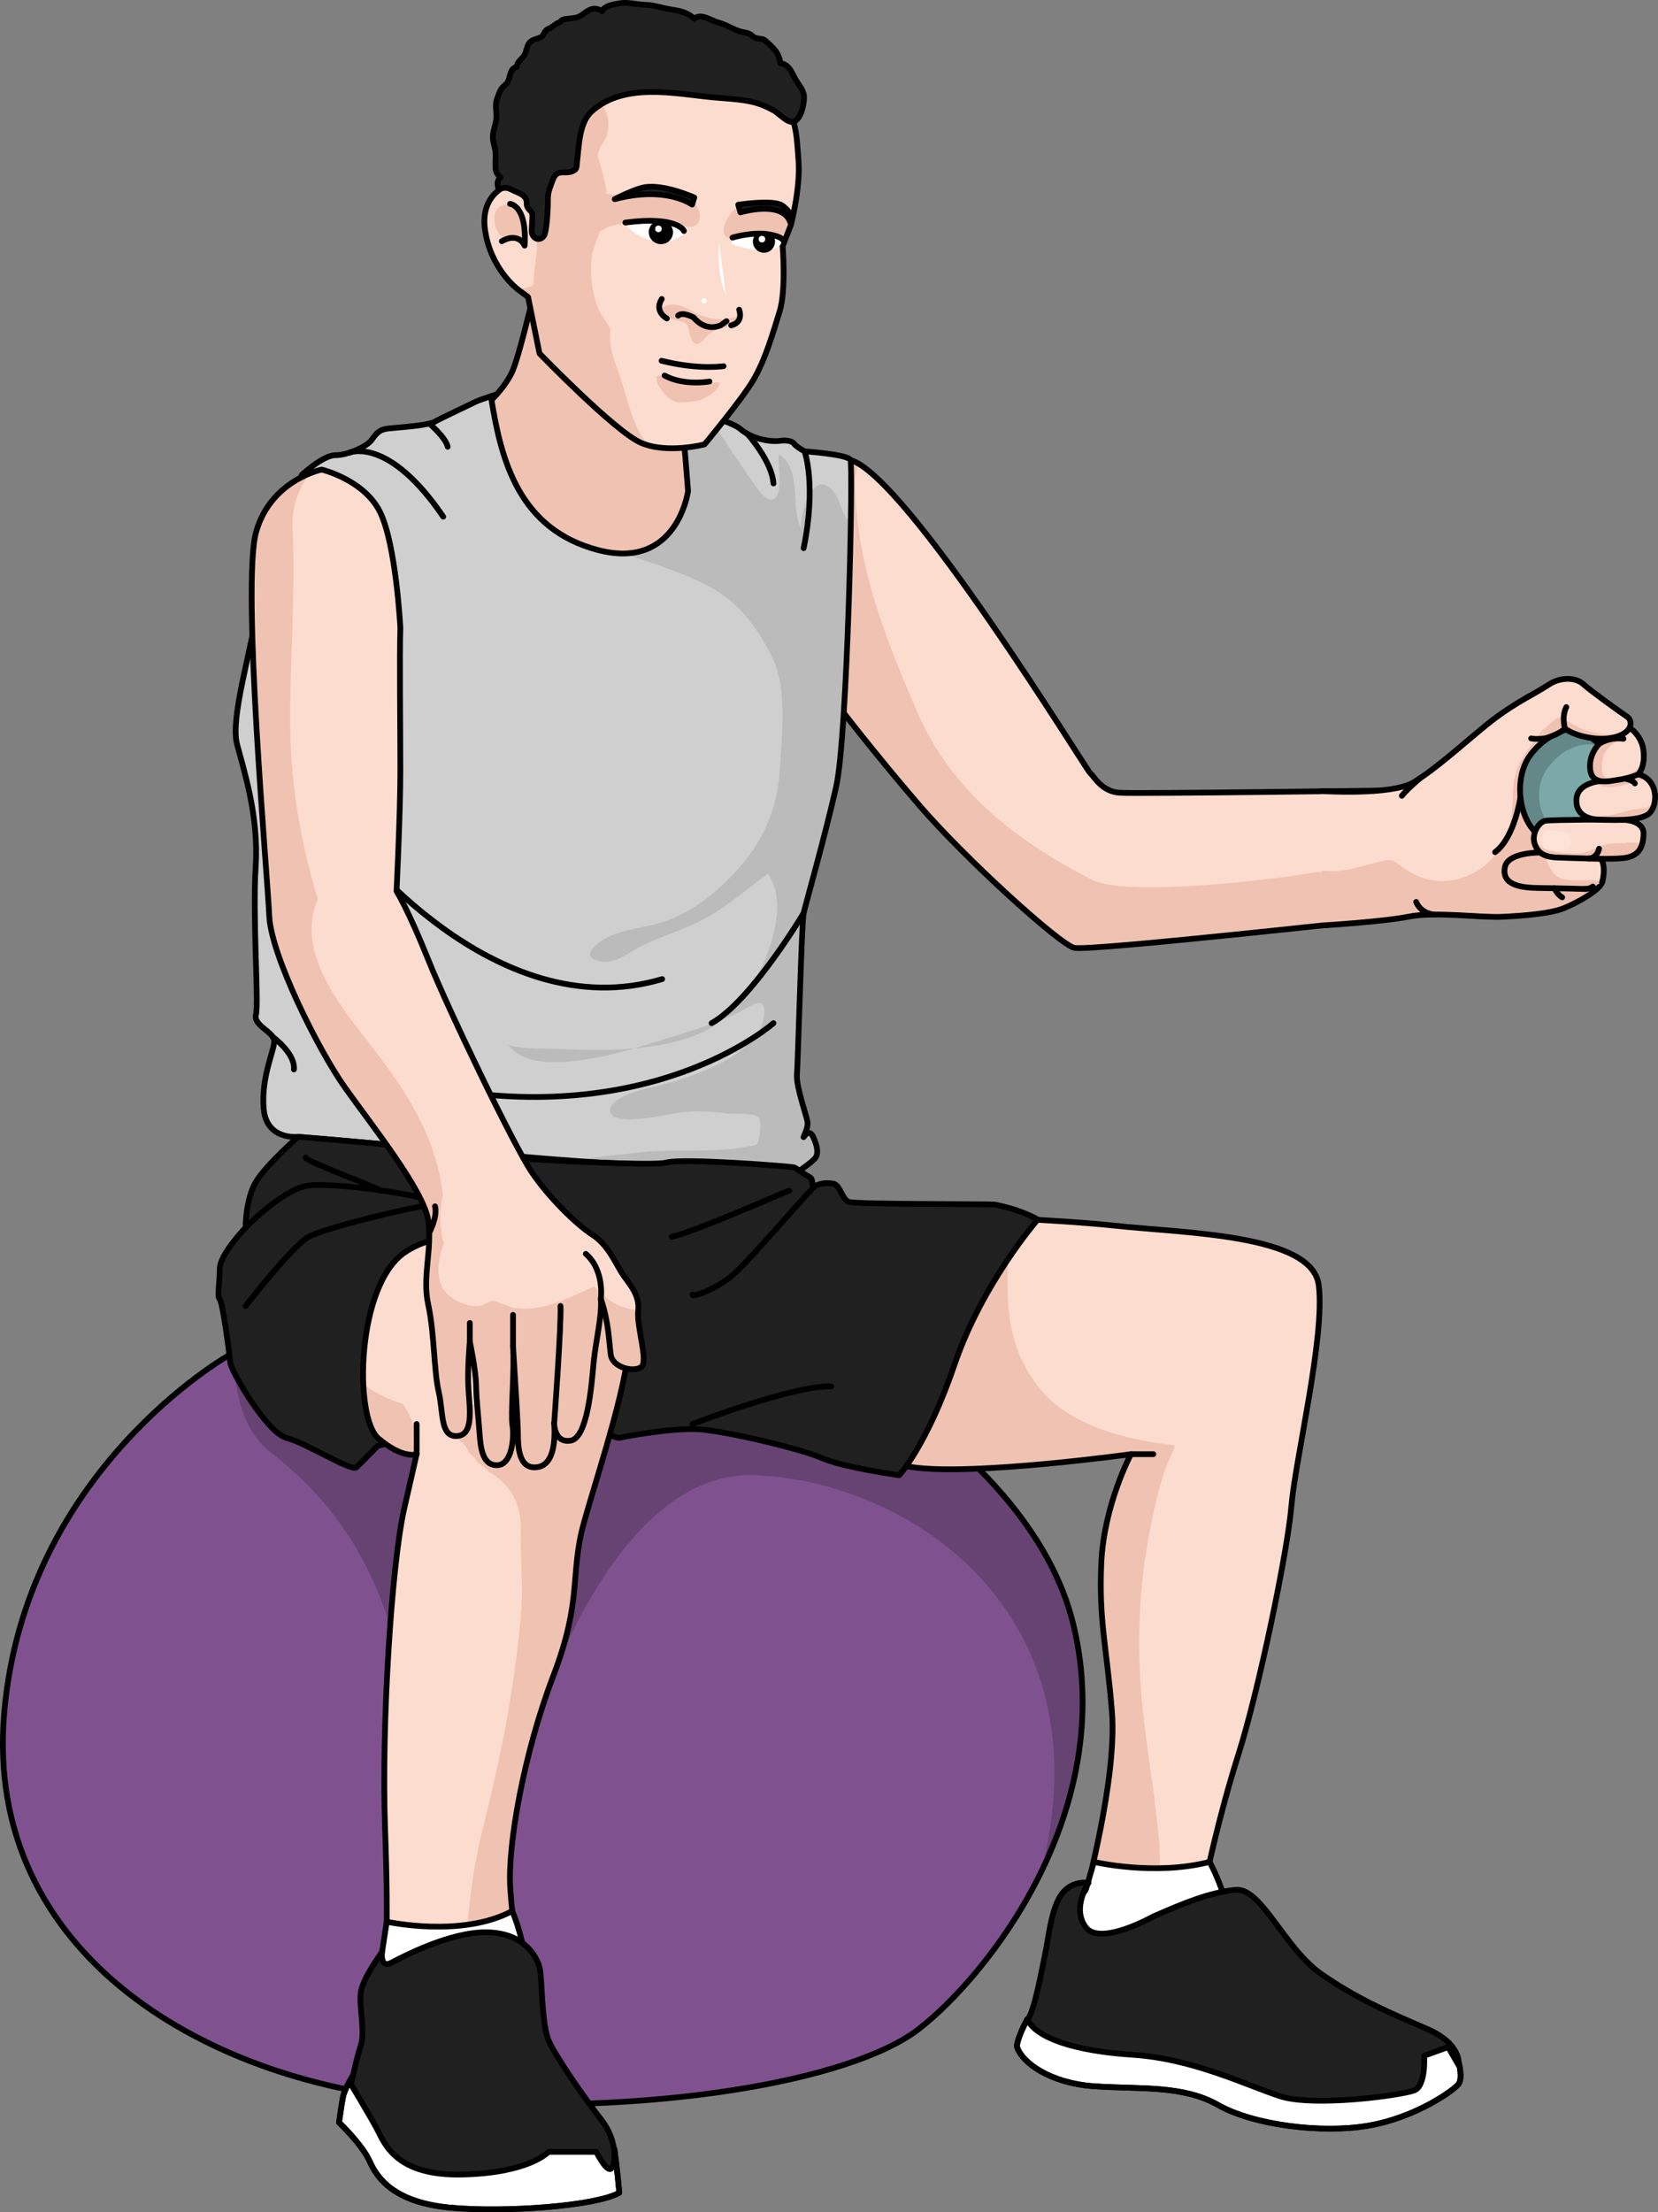 <?xml version="1.0" encoding="utf-8"?>
<!-- Generator: Adobe Illustrator 16.0.0, SVG Export Plug-In . SVG Version: 6.00 Build 0)  -->
<!DOCTYPE svg PUBLIC "-//W3C//DTD SVG 1.1//EN" "http://www.w3.org/Graphics/SVG/1.1/DTD/svg11.dtd">
<svg version="1.1" id="Layer_1" xmlns="http://www.w3.org/2000/svg" xmlns:xlink="http://www.w3.org/1999/xlink" x="0px" y="0px"
	 width="289.173px" height="385.684px" viewBox="0 0 289.173 385.684" enable-background="new 0 0 289.173 385.684"
	 xml:space="preserve">
<rect x="0" y="0" width="289.173" height="385.684" fill="#808080" stroke="none"/>
<g>
	<path fill="#FFFFFF" stroke="#000000" stroke-linecap="round" stroke-linejoin="round" stroke-miterlimit="10" d="M179.17,352.047
		c0,0-1.648,2.926-1.823,4.723c0.869,2.842,5.798,6.438,13.628,6.96s15.368-0.232,21.458,3.247c6.09,3.48,18.033,5.046,26.327,3.596
		c8.294-1.449,14.991-6.264,15.673-7.307c0.682-1.044,0-3.654,0-3.654s-1.556-3.268-1.671-3.389s-4.144-0.555-4.375-0.613
		c-0.231-0.057-6.263,1.16-6.263,1.16l-37.795-5.994L179.17,352.047z"/>
	<path fill="none" stroke="#000000" stroke-linecap="round" stroke-linejoin="round" stroke-miterlimit="10" d="M179.17,352.047
		c0,0-1.648,2.926-1.823,4.723c0.869,2.842,5.798,6.438,13.628,6.96s15.368-0.232,21.458,3.247c6.09,3.48,18.033,5.046,26.327,3.596
		c8.294-1.449,14.991-6.264,15.673-7.307c0.682-1.044,0-3.654,0-3.654s-1.556-3.268-1.671-3.389s-4.144-0.555-4.375-0.613
		c-0.231-0.057-6.263,1.16-6.263,1.16l-37.795-5.994L179.17,352.047z"/>
	<path id="changecolor_24_" fill="#7F528F" d="M40.011,236.219c0,0-35.642,19.988-39.278,62.422S36.8,363.539,74.99,366.249
		s73.35-3.352,85.17-12.444s34.978-37.887,27.036-70.621s-54.316-52.738-54.316-52.738S60.8,228.051,40.011,236.219z"/>
	<path opacity="0.2" fill="#050505" d="M187.196,283.184c-7.941-32.734-54.316-52.738-54.316-52.738s-69.684-2.314-91.779,5.373l0,0
		c0,0-1.436,11.681,6.462,17.707s22.931,20.579,23.612,50.708c16.669,8.198,20.277,2.05,20.277,2.05s13.317-50.016,40.107-49.091
		c26.785,0.925,61.725,23.72,50.009,69.179C187.55,314.119,191.063,299.123,187.196,283.184z"/>
	<path fill="none" stroke="#000000" stroke-linecap="round" stroke-linejoin="round" stroke-miterlimit="10" d="M40.011,236.219
		c0,0-35.642,19.988-39.278,62.422S36.8,363.539,74.99,366.249s73.35-3.352,85.17-12.444s34.978-37.887,27.036-70.621
		s-54.316-52.738-54.316-52.738S60.8,228.051,40.011,236.219z"/>
	<path fill="#FCDCCE" d="M146.037,122.852c0,0,6.272,8.22,14.275,17.52c8.003,9.301,24.442,24.225,27.037,24.874
		s57.102-5.408,57.102-5.408v-22.062c0,0-46.07,0.647-49.207,0.432c-3.137-0.217-4.436-2.897-5.084-3.396
		s-31.998-51.786-41.831-54.619C134.789,85.431,146.037,122.852,146.037,122.852z"/>
	<path fill="#F0C2B2" d="M230.711,152.102c-0.413,0-0.82-0.031-1.226-0.064c-5.905,1.141-32.868,4.494-39.054,1.337
		c-12.862-6.565-24.496-15.383-30.472-29.278c-5.507-12.804-10.506-25.113-10.798-39.281c-0.028-1.386,0.163-2.728,0.511-4.014
		c-0.481-0.279-0.934-0.49-1.344-0.608c-13.54,5.238-2.292,42.659-2.292,42.659s6.272,8.22,14.275,17.52
		c8.003,9.301,24.442,24.225,27.037,24.874s57.102-5.408,57.102-5.408v-13.521c-1.099,0.588-2.208,1.138-3.323,1.659
		C238.358,150.52,234.696,152.102,230.711,152.102z"/>
	<path fill="none" stroke="#000000" stroke-linecap="round" stroke-linejoin="round" stroke-miterlimit="10" d="M146.037,122.852
		c0,0,6.272,8.22,14.275,17.52c8.003,9.301,24.442,24.225,27.037,24.874s57.102-5.408,57.102-5.408v-22.062
		c0,0-46.07,0.647-49.207,0.432c-3.137-0.217-4.436-2.897-5.084-3.396s-31.998-51.786-41.831-54.619
		C134.789,85.431,146.037,122.852,146.037,122.852z"/>
	<g>
		<path fill="#FCDCCE" d="M230.51,137.92c0,0,12.163,0.775,15.999-1.509c3.837-2.284,8.709-6.757,12.82-10.091
			c4.112-3.334,8.179-5.356,8.179-5.356l6.512,4.581c0,0,7.604,2.984,7.786,4.416s-3.291,21.165-3.291,21.165
			s1.381,1.314,0.896,2.721c-0.484,1.405-4.317,3.546-6.682,4.495s-6.982,1.311-10.729,1.493s-11.717-0.944-16.284-0.032
			c-4.567,0.914-15.207,1.548-15.207,1.548"/>
		<path fill="#F0C2B2" d="M278.515,151.126c0,0,3.473-19.733,3.291-21.165s-7.786-4.416-7.786-4.416l-3.671-2.582
			c0.053,1.215-0.229,2.443-0.861,3.502c-1.15,1.921-2.682,3.576-3.841,5.488c-0.31,0.511-0.611,1.029-0.857,1.573
			c-0.022,0.063-0.065,0.177-0.126,0.339c-0.295,0.859-0.52,1.727-0.687,2.611c-0.204,2.467-0.067,4.935-0.68,7.376
			c-0.831,3.312-2.835,6.378-5.836,8.106c-3.541,2.041-7.505,2.232-11.137,0.314c-0.909-0.479-1.719-1.097-2.556-1.688
			c-0.277-0.193-0.559-0.403-0.848-0.592c-0.053-0.019-0.113-0.037-0.175-0.058c-0.259-0.001-0.519,0.005-0.778,0.022
			c-1.891,0.34-3.719,0.871-5.579,1.371c-1.607,0.432-3.272,0.611-4.933,0.514c-0.317-0.018-0.632-0.035-0.946-0.051v9.558
			c0,0,10.64-0.634,15.207-1.548c4.567-0.912,12.538,0.215,16.284,0.032s8.364-0.544,10.729-1.493s6.197-3.09,6.682-4.495
			C279.896,152.44,278.515,151.126,278.515,151.126z"/>
		<path fill="#F0C2B2" d="M264.808,133.467c0.002-0.004,0,0.005-0.007,0.027C265.234,132.459,265.234,132.45,264.808,133.467z"/>
		<path id="changecolor_23_" fill="#7AA9A8" d="M274.02,127.012c0,0-4.149,0.552-7.185,4.721c-3.039,4.169-1.967,12.416,2.68,14.576
			c4.645,2.159,12.862-2.871,12.893-11.369C282.439,126.44,275.965,126.995,274.02,127.012z"/>
		<path opacity="0.2" fill="#050505" d="M270.767,144.754c-2.449-2.806-3.232-7.113-1.139-10.395
			c1.721-2.695,4.799-4.875,8.148-4.548c1.579,0.154,2.934,0.506,4.131,1.509c-1.553-4.705-6.275-4.322-7.888-4.309
			c0,0-4.149,0.552-7.185,4.721c-3.039,4.169-1.967,12.416,2.68,14.576c1.11,0.516,2.427,0.617,3.785,0.361
			C272.366,146.225,271.509,145.604,270.767,144.754z"/>
		<path fill="none" stroke="#000000" stroke-linecap="round" stroke-linejoin="round" stroke-miterlimit="10" d="M274.02,127.012
			c0,0-4.149,0.552-7.185,4.721c-3.039,4.169-1.967,12.416,2.68,14.576c4.645,2.159,12.862-2.871,12.893-11.369
			C282.439,126.44,275.965,126.995,274.02,127.012z"/>
		<path fill="none" stroke="#000000" stroke-linecap="round" stroke-linejoin="round" stroke-miterlimit="10" d="M230.51,137.92
			c0,0,12.163,0.775,15.999-1.509c3.837-2.284,8.709-6.757,12.82-10.091c4.112-3.334,8.179-5.356,8.179-5.356l6.512,4.581
			c0,0,7.604,2.984,7.786,4.416s-3.291,21.165-3.291,21.165s1.381,1.314,0.896,2.721c-0.484,1.405-4.317,3.546-6.682,4.495
			s-6.982,1.311-10.729,1.493s-11.717-0.944-16.284-0.032c-4.567,0.914-15.207,1.548-15.207,1.548"/>
		<path fill="#FCDCCE" d="M276.612,154.986c0,0-4.839-0.138-8.192-0.172c-3.354-0.035-6.548-0.581-5.95-3.636
			c0.517-2.643,6.172-2.542,6.172-2.542s8.915,0.49,9.595,0.543c1.763,0.139,1.659,3.146,1.175,4.667"/>
		<path fill="#F0C2B2" d="M268.931,148.871c0.26,0.366,0.434,0.949,0.953,0.971c0.098,0.005,0.188,0.018,0.277,0.035
			c2.169,0.086,4.345,0.292,6.479,0.341c0.955,0.022,1.961,0.095,2.927,0.284c-0.197-0.723-0.605-1.265-1.33-1.322
			c-0.636-0.05-8.486-0.482-9.489-0.537C268.811,148.713,268.872,148.788,268.931,148.871z"/>
		<path fill="#F0C2B2" d="M275.379,153.467c-1.614-0.016-3.417,0.115-4.497-1.332c-0.4-0.536-0.764-1.179-1.019-1.8
			c-0.187-0.45-0.245-1.146-0.469-1.657c-0.468-0.025-0.753-0.041-0.753-0.041s-5.655-0.101-6.172,2.542
			c-0.095,0.483-0.094,0.904-0.014,1.271c0.147,0.305,0.34,0.598,0.571,0.861c0.471,0.539,1.065,0.881,1.72,1.1
			c1.052,0.297,2.349,0.391,3.673,0.404c3.354,0.034,8.192,0.172,8.192,0.172l2.799-1.14c0.014-0.042,0.026-0.084,0.037-0.128
			C278.15,153.337,276.46,153.477,275.379,153.467z"/>
		<path fill="none" stroke="#000000" stroke-linecap="round" stroke-linejoin="round" stroke-miterlimit="10" d="M276.612,154.986
			c0,0-4.839-0.138-8.192-0.172c-3.354-0.035-6.548-0.581-5.95-3.636c0.517-2.643,6.172-2.542,6.172-2.542s8.915,0.49,9.595,0.543
			c1.763,0.139,1.659,3.146,1.175,4.667"/>
		<path fill="#FCDCCE" d="M283.326,142.916c-2.717-0.055-12.379-0.01-13.698,0.162c-1.319,0.173-2.493,2.334-1.994,3.941
			c0.498,1.608,1.553,2.439,4.27,2.496c2.717,0.055,9.649,0.443,11.813,0c2.162-0.443,2.883-1.886,2.938-4.16
			C286.71,143.082,283.326,142.916,283.326,142.916z"/>
		<path fill="#F0C2B2" d="M276.31,142.984c0.434,0.14,0.881,0.238,1.33,0.313c1.188,0.191,2.786,0.277,4.16,0.318
			c1.242,0.037,2.519-0.036,3.786-0.053c-0.974-0.582-2.26-0.646-2.26-0.646c-1.309-0.027-4.229-0.029-7.052-0.007
			C276.285,142.936,276.302,142.959,276.31,142.984z"/>
		<path fill="#F0C2B2" d="M285.354,146.918c-0.525,0.002-1.051,0-1.576-0.004c-0.172,0.064-0.367,0.102-0.585,0.102
			c-0.948,0.002-1.944-0.036-2.878,0.156c-1.009,0.209-1.824,0.637-2.76,1.038c-1.365,0.587-2.785,0.653-4.245,0.542
			c-1.479-0.113-4.085-0.347-5.048-1.678c-0.269-0.172-0.516-0.374-0.734-0.615c0.018,0.191,0.05,0.38,0.105,0.561
			c0.498,1.608,1.553,2.439,4.27,2.496c2.717,0.055,9.649,0.443,11.813,0c1.628-0.334,2.438-1.234,2.764-2.628
			C286.101,146.9,285.723,146.918,285.354,146.918z"/>
		<path fill="none" stroke="#000000" stroke-linecap="round" stroke-linejoin="round" stroke-miterlimit="10" d="M283.326,142.916
			c-2.717-0.055-12.379-0.01-13.698,0.162c-1.319,0.173-2.493,2.334-1.994,3.941c0.498,1.608,1.553,2.439,4.27,2.496
			c2.717,0.055,9.649,0.443,11.813,0c2.162-0.443,2.883-1.886,2.938-4.16C286.71,143.082,283.326,142.916,283.326,142.916z"/>
		<path fill="#FCDCCE" d="M279.604,136.125c0,0-4.423,0.137-4.651,3.146s2.466,3.618,3.945,3.62c1.48,0.001,7.181,0.438,8.776-1.112
			s1.551-6.064-2.144-6.84C283.981,135.258,281.153,136.125,279.604,136.125z"/>
		<path fill="#F0C2B2" d="M280.315,137.225c0.21,0.014,0.424,0.031,0.638,0.047c0.801-0.039,1.521-0.172,2.3-0.419
			c1.188-0.377,2.556-0.614,3.636-1.247c0.032-0.021,0.066-0.04,0.101-0.061c-0.405-0.273-0.887-0.486-1.459-0.605
			c-1.549,0.318-4.377,1.186-5.927,1.186c0,0-0.678,0.021-1.516,0.227c0.132,0.064,0.261,0.146,0.385,0.254
			C279.089,137.137,279.491,137.168,280.315,137.225z"/>
		<path fill="#F0C2B2" d="M287.56,140.563c-0.259,0.241-0.615,0.396-1.068,0.398c-0.256,0-0.504,0.008-0.748,0.02
			c-1.125,0.173-2.118,0.416-3.223,0.73c-0.206,0.059-0.424,0.105-0.646,0.146c-0.73,0.227-1.469,0.385-2.251,0.411
			c-1.515,0.053-3.139-0.123-4.301-1.07c0.759,1.359,2.489,1.692,3.575,1.693c1.48,0.001,7.181,0.438,8.776-1.112
			c0.408-0.396,0.705-0.988,0.862-1.66C288.224,140.298,287.897,140.442,287.56,140.563z"/>
		<path fill="none" stroke="#000000" stroke-linecap="round" stroke-linejoin="round" stroke-miterlimit="10" d="M282.407,135.688
			c0,0,2.057-0.043,2.732,0.896"/>
		<path fill="none" stroke="#000000" stroke-linecap="round" stroke-linejoin="round" stroke-miterlimit="10" d="M279.604,136.125
			c0,0-4.423,0.137-4.651,3.146s2.466,3.618,3.945,3.62c1.48,0.001,7.181,0.438,8.776-1.112s1.551-6.064-2.144-6.84
			C283.981,135.258,281.153,136.125,279.604,136.125z"/>
		<path fill="#FCDCCE" d="M285.726,134.984c0,0,1.231-1.186,0.928-4.012c-0.303-2.828-2.354-4.195-3.447-4.652
			c-3.603,0.41-5.29,2.6-5.29,2.6l0.981,0.775c0,0-1.939,1.869-1.529,4.605s3.532,1.824,4.639,1.687
			C283.114,135.852,284.691,135.486,285.726,134.984z"/>
		<path fill="#F0C2B2" d="M282.304,135.473c-0.088,0.018-0.178,0.026-0.269,0.029c-0.95,0.676-2.648,0.255-2.642-1.265
			c0.007-1.098,0.051-2.405,0.724-3.335c0.755-1.048,1.586-1.45,2.676-2.056c0.734-0.408,1.115-1.182,1.757-1.718
			c-0.488-0.389-0.971-0.652-1.344-0.809c-3.603,0.41-5.29,2.6-5.29,2.6l0.981,0.775c0,0-1.939,1.869-1.529,4.605
			s3.532,1.824,4.639,1.687c1.107-0.136,2.685-0.501,3.719-1.003c0,0,0.437-0.426,0.727-1.365
			C285.177,134.465,283.784,135.16,282.304,135.473z"/>
		<path fill="none" stroke="#000000" stroke-linecap="round" stroke-linejoin="round" stroke-miterlimit="10" d="M285.726,134.984
			c0,0,1.231-1.186,0.928-4.012c-0.303-2.828-2.354-4.195-3.447-4.652c-3.603,0.41-5.29,2.6-5.29,2.6l0.981,0.775
			c0,0-1.939,1.869-1.529,4.605s3.532,1.824,4.639,1.687C283.114,135.852,284.691,135.486,285.726,134.984z"/>
		<path opacity="0.2" fill="#FFFFFF" d="M269.447,144.85c0,0-1.066,1.777-0.045,3.264c1.235,0.25,3.448,0.265,4.054-0.229
			c0.852-0.693,0.67-2.298,0.071-2.613S270.159,144.713,269.447,144.85z"/>
		<path fill="none" stroke="#000000" stroke-linecap="round" stroke-linejoin="round" stroke-miterlimit="10" d="M277.082,149.68
			c0,0,1.411,0.006,1.815-1.717"/>
		<path fill="#FCDCCE" d="M269.622,128.691c0,0,2.307-0.664,3.32-1.68c1.68,1.289,5.75,2.305,8.797,1.484
			c3.049-0.82,3.085-2.86,2.035-3.555c-1.027-0.68-6.145-4.337-7.629-5.665c-1.484-1.329-4.141-1.133-5.897,0
			c-1.759,1.132-4.352,2.568-4.352,2.568"/>
		<path fill="#F0C2B2" d="M282.461,127.869c-3.043,0.533-5.942-0.259-8.549-1.819c-0.948-0.567-1.82-1.402-2.817-0.552
			c-0.737,0.63-1.41,1.328-2.185,1.912l0.712,1.281c0,0,2.307-0.664,3.32-1.68c1.68,1.289,5.75,2.305,8.797,1.484
			c1.049-0.282,1.739-0.709,2.154-1.174C283.45,127.598,282.947,127.785,282.461,127.869z"/>
		<path fill="none" stroke="#000000" stroke-linecap="round" stroke-linejoin="round" stroke-miterlimit="10" d="M265.896,121.845
			c0,0,2.593-1.437,4.352-2.568c1.757-1.133,4.413-1.329,5.897,0c1.484,1.328,6.602,4.985,7.629,5.665
			c1.05,0.694,1.014,2.734-2.035,3.555c-3.047,0.82-7.117-0.195-8.797-1.484c-1.014,1.016-3.32,1.68-3.32,1.68
			s-1.504,0.273-2.574,0.047"/>
		<path fill="none" stroke="#000000" stroke-linecap="round" stroke-linejoin="round" stroke-miterlimit="10" d="M272.942,127.012
			c0,0-0.614-2.096,0.242-3.739"/>
		<path fill="none" stroke="#000000" stroke-linecap="round" stroke-linejoin="round" stroke-miterlimit="10" d="M250.012,159.438
			c0,0-2.194-0.182-3.017-2.192"/>
		<path fill="none" stroke="#000000" stroke-linecap="round" stroke-linejoin="round" stroke-miterlimit="10" d="M247.665,135.688
			c0,0-2.08,1.721-3.173,3.055"/>
		<path fill="none" stroke="#000000" stroke-linecap="round" stroke-linejoin="round" stroke-miterlimit="10" d="M265.187,138.944
			c0,0-0.973,7.033-4.428,9.618"/>
		<path fill="none" stroke="#000000" stroke-linecap="round" stroke-linejoin="round" stroke-miterlimit="10" d="M278.897,129.695
			c0,0,1.635-1.225,4.255-0.904"/>
		<path fill="none" stroke="#000000" stroke-linecap="round" stroke-linejoin="round" stroke-miterlimit="10" d="M276.415,154.982
			c0,0,0.941-0.001,1.391-0.428"/>
		<path fill="none" stroke="#000000" stroke-linecap="round" stroke-linejoin="round" stroke-miterlimit="10" d="M271.113,154.855
			c0,0,0.483,1.098,1.346,1.584"/>
	</g>
	<path fill="#CFCFCF" d="M51.996,198.192c0,0-5.5,0.667-6-4.833s1.833-10.168,1.833-11.834s-3.698-2.666-3.183-4.666
		s-0.615-17-0.05-25.834s-2.101-16.834-3.268-21.334s2.468-16.166,3.317-22.5c0.85-6.332,2.516-12.5,3.016-13.5
		s4.989-10.903,4.989-10.903s3.678-3.429,5.845-3.429s5.499-1.5,6.333-2.667s1.333-1.833,3-2s6.833-0.501,8-1.167
		s5.834-2.834,7.167-3.5s13.666-4.5,15.333-4.5s28.163,7,30.665,9.167s6.002,2.333,7.002,2.167c1-0.167,2.167,0,2.5,0.5
		s1.833,1.333,1.833,1.333s7.5,0.5,8,1.5s-0.5,48.167-2.5,57s-5.332,20.5-5.666,22s-1,26.167-1.167,28.167s1.666,7.166,1.833,8.166
		s-0.501,2.167-0.667,2.667s0.834-1.782,1.667,0.025s0.833,2.808,0.5,3.475s-2.883,2.405-2.883,2.405s-25.796-1.006-34.118-1.38
		s-39.11-3.286-41.14-3.473S51.996,198.192,51.996,198.192z"/>
	<g opacity="0.1">
		<path d="M98.167,182.902c-2.838-0.14-6.816,0.105-9.502-0.74c3.613,5.229,15.579,2.453,21.935,0.618
			C106.485,183.153,102.194,183.101,98.167,182.902z"/>
		<path d="M110.6,182.78c1.219-0.111,2.425-0.255,3.601-0.448c4.887-0.806,8.74-2.058,11.979-4.652
			c-4.381,1.787-8.976,3.083-13.475,4.471C112.111,182.333,111.397,182.55,110.6,182.78z"/>
		<path d="M64.005,199.229c0.066,0.006,0.129,0.012,0.184,0.017c0.673,0.062,4.516,0.424,9.645,0.894
			C70.619,199.295,66.773,198.589,64.005,199.229z"/>
		<path d="M140.163,159.192c0.334-1.5,3.666-13.167,5.666-22c1.406-6.21,2.318-31.367,2.562-46.108
			c-1.583-0.91-1.78-4.407-3.555-5.966c-3.249-2.855-5.233,4.305-5.13,7.006c-1.917-3.546,0.242-10.676-3.921-12.887
			c-0.081,1.526,0.825,6.794-0.722,7.714c-1.482,0.882-3.221-2.146-4.022-3.274c-2.284-3.22-4.505-6.626-6.757-10.021
			c-0.336-0.507-0.685-0.959-1.044-1.356c-1.606-0.537-3.437-1.108-5.36-1.685c-1.068,0.438-2.145,1.331-3.191,2.734
			c-2.08,2.791-1.743,6.673-2.43,10.026c-0.895,4.364-4.087,5.466-7.328,8.068L91.652,85.43c-0.71,2.921,8.923,7.99,11.525,9.032
			c6.683,2.673,13.49,4.226,19.986,7.505c5.569,2.811,8.905,7.296,11.594,12.783c2.573,5.252,1.593,13.675,1.251,19.46
			c-0.504,8.531-4.294,14.951-10.596,20.638c-2.93,2.643-6.364,4.836-10.159,6.012c-3.058,0.948-6.202,1.065-9.138,2.488
			c-2.189,1.062-5.173,3.56-1.385,4.259c2.688,0.496,4.985-1.636,7.209-2.705c3.169-1.524,6.571-2.625,9.77-4.123
			c4.543-2.129,8.232-5.656,12.233-8.421c3.979,5.519-0.319,15.974-3.653,20.817c-1.268,1.843-2.625,3.314-4.111,4.505
			c0.778-0.317,1.552-0.646,2.314-0.997c2.168-1,5.294-3.78,4.754,0.5c-0.861,6.822-12.773,10.738-18.221,12.026
			c-1.672,0.396-8.671,1.812-8.598,4.454c0.083,2.996,10.438,0.513,12.087,0.299c2.844-0.368,5.407-0.217,8.211,0.146
			c1.402,0.182,4.931-0.229,5.712,0.803c0.303,0.4,0.156,2.508,0.051,3.011c-0.433,2.075-0.291,1.614-2.281,2.005
			c-6.032,1.184-12.71,0.279-18.825,1.002c-3.711,0.438-7.452,0.811-11.148,1.266c-0.347,0.043-0.69,0.083-1.033,0.124
			c2.54,0.191,4.679,0.334,6.127,0.399c8.322,0.374,34.118,1.38,34.118,1.38s2.55-1.738,2.883-2.405s0.333-1.667-0.5-3.475
			s-1.833,0.475-1.667-0.025s0.834-1.667,0.667-2.667s-2-6.166-1.833-8.166S139.829,160.692,140.163,159.192z"/>
	</g>
	<path fill="none" stroke="#000000" stroke-linecap="round" stroke-linejoin="round" stroke-miterlimit="10" d="M60.97,146.31
		c0,0,25.103,33.164,54.52,24.386"/>
	<path fill="none" stroke="#000000" stroke-linecap="round" stroke-linejoin="round" stroke-miterlimit="10" d="M134.901,178.377
		c0,0-19.484,17.281-55.623,11.795"/>
	<path fill="none" stroke="#000000" stroke-linecap="round" stroke-linejoin="round" stroke-miterlimit="10" d="M51.996,198.192
		c0,0-5.5,0.667-6-4.833s1.833-10.168,1.833-11.834s-3.698-2.666-3.183-4.666s-0.615-17-0.05-25.834s-2.101-16.834-3.268-21.334
		s2.468-16.166,3.317-22.5c0.85-6.332,2.516-12.5,3.016-13.5s4.989-10.903,4.989-10.903s3.678-3.429,5.845-3.429
		s5.499-1.5,6.333-2.667s1.333-1.833,3-2s6.833-0.501,8-1.167s5.834-2.834,7.167-3.5s13.666-4.5,15.333-4.5s28.163,7,30.665,9.167
		s6.002,2.333,7.002,2.167c1-0.167,2.167,0,2.5,0.5s1.833,1.333,1.833,1.333s7.5,0.5,8,1.5s-0.5,48.167-2.5,57s-5.332,20.5-5.666,22
		s-1,26.167-1.167,28.167s1.666,7.166,1.833,8.166s-0.501,2.167-0.667,2.667s0.834-1.782,1.667,0.025s0.833,2.808,0.5,3.475
		s-2.883,2.405-2.883,2.405s-25.796-1.006-34.118-1.38s-39.11-3.286-41.14-3.473S51.996,198.192,51.996,198.192z"/>
	<path fill="#FCDCCE" d="M157.663,211.692c0,0,24.465,0.666,36.815,1.999c12.351,1.334,34.352,1.5,35.518,10.334
		s-4.092,30.493-4.758,38.493s-5.742,32.341-9.242,43.341s-5.667,21.666-5.667,21.666l-21,2.667c0,0,5.526-20.22,4.612-31.683
		c-0.915-11.465-2.314-15.796-1.865-25.984c0.448-10.188,5.167-19,5.167-19s-27.247,3.758-37.914,2.295
		c-10.667-1.461-34.667-10.295-34.667-10.295L157.663,211.692z"/>
	<path fill="#F0C2B2" d="M201.806,328.607c0.066-0.296,0.137-0.592,0.191-0.889c0.643-3.459,0.08-7.578-0.308-11.113
		c-0.849-7.757-2.306-15.492-2.788-23.288c-0.551-8.903-0.072-18.101,1.719-26.853c1.018-4.973,1.99-9.686,4.23-13.977
		c-0.027-0.176-0.042-0.357-0.072-0.532c-8.301-0.837-17.867-3.472-22.83-9.177c-7.636-8.779-6.169-17.92-5.99-28.586
		c0.011-0.622,0.07-1.211,0.152-1.785c-9.684-0.477-18.447-0.716-18.447-0.716l-33.001,33.833c0,0,24,8.834,34.667,10.295
		c10.667,1.463,37.914-2.295,37.914-2.295s-4.719,8.813-5.167,19c-0.449,10.188,0.95,14.52,1.865,25.984
		c0.914,11.463-4.612,31.683-4.612,31.683L201.806,328.607z"/>
	<path fill="none" stroke="#000000" stroke-linecap="round" stroke-linejoin="round" stroke-miterlimit="10" d="M157.663,211.692
		c0,0,24.465,0.666,36.815,1.999c12.351,1.334,34.352,1.5,35.518,10.334s-4.092,30.493-4.758,38.493s-5.742,32.341-9.242,43.341
		s-5.667,21.666-5.667,21.666l-21,2.667c0,0,5.526-20.22,4.612-31.683c-0.915-11.465-2.314-15.796-1.865-25.984
		c0.448-10.188,5.167-19,5.167-19s-27.247,3.758-37.914,2.295c-10.667-1.461-34.667-10.295-34.667-10.295L157.663,211.692z"/>
	<path fill="#202020" d="M51.996,198.192c0,0-5.532,4.833-7.35,7.833s-1.817,8-1.817,8s-4.5,4.667-4.5,7.167s-0.5,4.833,0,5.333
		s1.668,9.333,1.834,11s6.479,12.334,9.822,13.167s11.345,5.924,12.178,5.128c0.833-0.795,3.74-3.761,3.74-3.761
		s13.427-3.201,19.26-5.534s22.333,4.334,22.833,4.167s9.333-1.833,14-1.5s17.499,3.333,21.333,5s13.5,3,13.5,3
		s4.834-5.167,9.667-19.333c4.833-14.167,14.5-25.252,14.5-25.252c-3.5-1.915-6.833-2.416-7.333-2.582s-24.5,0-25.667-0.5
		s-1.501-3-2.667-3.166c-1.166-0.167-1.834-0.167-3,0.333s-0.166-1-1.166-1.5s-2.167-1.501-2.667-1.667s-19.333-1.666-22.333-0.833
		s-39.167-1.333-40.167-2S51.996,198.192,51.996,198.192z"/>
	<path fill="#FFFFFF" stroke="#000000" stroke-linecap="round" stroke-linejoin="round" stroke-miterlimit="10" d="M189.369,329.475
		l1.423-4.869c0,0,10.499,2.488,20.172,0c2.315,4.2,4.155,11.223,4.155,11.223l-22.572,8.527l-4.515-6.187l-0.836-5.685
		L189.369,329.475z"/>
	<path fill="none" stroke="#000000" stroke-linecap="round" stroke-linejoin="round" stroke-miterlimit="10" d="M51.996,198.192
		c0,0-5.532,4.833-7.35,7.833s-1.817,8-1.817,8s-4.5,4.667-4.5,7.167s-0.5,4.833,0,5.333s1.668,9.333,1.834,11
		s6.479,12.334,9.822,13.167s11.345,5.924,12.178,5.128c0.833-0.795,3.74-3.761,3.74-3.761s13.427-3.201,19.26-5.534
		s22.333,4.334,22.833,4.167s9.333-1.833,14-1.5s17.499,3.333,21.333,5s13.5,3,13.5,3s4.834-5.167,9.667-19.333
		c4.833-14.167,14.5-25.252,14.5-25.252c-3.5-1.915-6.833-2.416-7.333-2.582s-24.5,0-25.667-0.5s-1.501-3-2.667-3.166
		c-1.166-0.167-1.834-0.167-3,0.333s-0.166-1-1.166-1.5s-2.167-1.501-2.667-1.667s-19.333-1.666-22.333-0.833
		s-39.167-1.333-40.167-2S51.996,198.192,51.996,198.192z"/>
	<g>
		<path fill="#F0C2B2" d="M85.725,69.729c0,0,2.634-2.541,3.725-5.189s2.96-10.596,3.116-11.063
			c0.156-0.469,30.399,10.799,30.399,10.799s-3.74,12.153-3.584,13.711c0.156,1.559,0.624,7.636,0.624,7.636
			s-1.871,13.868-15.66,10.284S87.438,80.324,85.725,69.729z"/>
		<path fill="none" stroke="#000000" stroke-linecap="round" stroke-linejoin="round" stroke-miterlimit="10" d="M85.725,69.729
			c0,0,2.634-2.541,3.725-5.189s2.96-10.596,3.116-11.063c0.156-0.469,30.399,10.799,30.399,10.799s-3.74,12.153-3.584,13.711
			c0.156,1.559,0.624,7.636,0.624,7.636s-1.871,13.868-15.66,10.284S87.438,80.324,85.725,69.729z"/>
	</g>
	<path fill="none" stroke="#000000" stroke-linecap="round" stroke-linejoin="round" stroke-miterlimit="10" d="M142.329,206.692
		c-0.567-0.001-11.84,13.484-14.862,15.878c-3.022,2.393-6.801,3.651-6.675,3.148"/>
	<path fill="none" stroke="#000000" stroke-linecap="round" stroke-linejoin="round" stroke-miterlimit="10" d="M137.667,207.584
		c-0.378,0-15.49,6.801-20.527,8.06"/>
	<path fill="none" stroke="#000000" stroke-linecap="round" stroke-linejoin="round" stroke-miterlimit="10" d="M120.789,248.26
		c0,0,17.633-6.8,24.182-6.548"/>
	<path fill="none" stroke="#000000" stroke-linecap="round" stroke-linejoin="round" stroke-miterlimit="10" d="M42.829,214.025
		c0,0,6.433-6.713,10.967-7.333s18.566,1.619,19.448,2.122"/>
	<path fill="#202020" d="M189.855,328.246c0,0-2.827-0.513-4.666,1.946s-2.342,7.81-2.843,10.15s-2.007,10.868-3.177,11.704
		c1.505,3.177,8.026,5.518,18.393,6.187s19.563,5.183,25.582,7.189s21.568-0.167,23.575-1.003s1.672-6.02,1.672-6.02l4.181-1.505
		l1.839,3.177c0,0,0.669-3.678-5.518-6.354s-11.872-5.016-18.393-9.53s-10.533-15.216-15.048-14.714s-8.695,2.174-14.38,4.682
		c0,0-9.196,5.184-11.704,1.84C186.861,332.651,189.855,328.246,189.855,328.246z"/>
	<path fill="none" stroke="#000000" stroke-linecap="round" stroke-linejoin="round" stroke-miterlimit="10" d="M189.855,328.246
		c0,0-2.827-0.513-4.666,1.946s-2.342,7.81-2.843,10.15s-2.007,10.868-3.177,11.704c1.505,3.177,8.026,5.518,18.393,6.187
		s19.563,5.183,25.582,7.189s21.568-0.167,23.575-1.003s1.672-6.02,1.672-6.02l4.181-1.505l1.839,3.177c0,0,0.669-3.678-5.518-6.354
		s-11.872-5.016-18.393-9.53s-10.533-15.216-15.048-14.714s-8.695,2.174-14.38,4.682c0,0-9.196,5.184-11.704,1.84
		C186.861,332.651,189.855,328.246,189.855,328.246z"/>
	<path fill="none" stroke="#000000" stroke-linecap="round" stroke-linejoin="round" stroke-miterlimit="10" d="M73.935,210.305
		c-1.512,0-17.242,3.702-20.139,5.339s-10.967,12.049-10.967,12.049"/>
	<path fill="none" stroke="#000000" stroke-linecap="round" stroke-linejoin="round" stroke-miterlimit="10" d="M66.39,207.584
		c-1.008-0.756-12.972-5.037-13.098-5.793"/>
	<path fill="#FFFFFF" stroke="#000000" stroke-linecap="round" stroke-linejoin="round" stroke-miterlimit="10" d="M61.575,361.803
		c0,0-1.477,2.398-1.751,3.773c-0.274,1.374-0.687,4.467-0.687,4.467s4.056,3.85,5.361,6.806s4.318,7.147,14.085,8.042
		s25.576-0.344,29.426-2.611c-0.275-3.369-0.842-7.562-0.842-7.562l-12.081-7.768l-13.747,3.437l-10.38-1.306L61.575,361.803z"/>
	<path fill="none" stroke="#000000" stroke-linecap="round" stroke-linejoin="round" stroke-miterlimit="10" d="M61.575,361.803
		c0,0-1.477,2.398-1.751,3.773c-0.274,1.374-0.687,4.467-0.687,4.467s4.056,3.85,5.361,6.806s4.318,7.147,14.085,8.042
		s25.576-0.344,29.426-2.611c-0.275-3.369-0.842-7.562-0.842-7.562l-12.081-7.768l-13.747,3.437l-10.38-1.306L61.575,361.803z"/>
	<path fill="#FCDCCE" d="M98.496,219.359c0,0,10.833,4.333,11.333,12c0.5,7.666-5.5,25.166-8,34.166s-0.166,13.167-5.333,26.667
		s-8,29.667-7.5,37s1.333,10.5,1.333,10.5l-23.166,2.5c0,0,0.667-5,0-23.333c-0.667-18.334,1.166-46.334,3.333-55.834
		s2.167-9.5,2.167-9.5s-2.324,0.929-6.658-2.738c-4.334-3.666-3.834-26.833,4.666-32.5
		C79.171,212.621,91.496,217.359,98.496,219.359z"/>
	<path fill="#F0C2B2" d="M72.492,253.571c0.105-2.008,0.076-4.028-0.588-5.745c-0.417-1.079-0.995-2.084-1.619-3.066
		c-2.367-0.677-4.686-1.783-6.917-3.431c0.194,4.485,1.117,8.173,2.637,9.458C69.671,253.89,71.894,253.703,72.492,253.571z"/>
	<path fill="#F0C2B2" d="M109.829,231.359c-0.256-3.916-3.206-6.96-6.033-9.004c2.432,5.643,0.23,12.361-5.102,15.58
		c-5.969,3.602-12.702,6.767-19.416,7.502c0.033,0.109,0.079,0.214,0.109,0.325c0.48,1.773,0.663,3.565,0.716,5.368
		c0.687,0.421,1.272,1.058,1.636,1.957c0.041,0.102,0.093,0.197,0.137,0.299c0.581,0.375,1.065,0.891,1.353,1.523
		c0.779,0.483,1.456,1.06,2.049,1.701c3.331,1.842,5.711,5.27,5.562,10.318c-0.134,4.516,0.406,9.017,0.092,13.531
		c-0.34,4.869-0.996,9.707-1.732,14.531c-1.235,8.104-3.055,15.936-5.014,23.888c-1.792,7.271-2.627,14.521-3.004,21.8l9.148-0.987
		c0,0-0.833-3.167-1.333-10.5s2.333-23.5,7.5-37s2.833-17.667,5.333-26.667S110.329,239.025,109.829,231.359z"/>
	<path fill="none" stroke="#000000" stroke-linecap="round" stroke-linejoin="round" stroke-miterlimit="10" d="M98.496,219.359
		c0,0,10.833,4.333,11.333,12c0.5,7.666-5.5,25.166-8,34.166s-0.166,13.167-5.333,26.667s-8,29.667-7.5,37s1.333,10.5,1.333,10.5
		l-23.166,2.5c0,0,0.667-5,0-23.333c-0.667-18.334,1.166-46.334,3.333-55.834s2.167-9.5,2.167-9.5s-2.324,0.929-6.658-2.738
		c-4.334-3.666-3.834-26.833,4.666-32.5C79.171,212.621,91.496,217.359,98.496,219.359z"/>
	<path fill="#FFFFFF" stroke="#000000" stroke-linecap="round" stroke-linejoin="round" stroke-miterlimit="10" d="M66.64,340.31
		l0.811-5.28c0,0,13.036,2.879,21.885-1.859c1.326,3.049,2.117,7.14,2.117,7.14s-20.325,6.071-20.721,5.808
		s-5.016-2.641-5.016-2.641L66.64,340.31z"/>
	<path fill="#202020" d="M66.64,340.31c0,0-3.3,4.462-3.695,6.916s0.792,6.942,0,9.317c-0.792,2.376-1.716,6.863-1.716,6.863
		s3.167,5.25,4.487,7.706s3.167,8.265,14.914,8s15.046-3.96,15.046-3.96h8.315c0,0,1.848,3.695,2.64,2.904
		c0.792-0.792,1.056-4.884-1.716-8.447s-7.656-10.559-9.107-13.594s-1.188-11.219-1.716-13.066s-2.64-5.939-9.106-6.071
		s-14.782,4.294-16.762,5.314S66.64,340.31,66.64,340.31z"/>
	<path fill="none" stroke="#000000" stroke-linecap="round" stroke-linejoin="round" stroke-miterlimit="10" d="M66.64,340.31
		c0,0-3.3,4.462-3.695,6.916s0.792,6.942,0,9.317c-0.792,2.376-1.716,6.863-1.716,6.863s3.167,5.25,4.487,7.706
		s3.167,8.265,14.914,8s15.046-3.96,15.046-3.96h8.315c0,0,1.848,3.695,2.64,2.904c0.792-0.792,1.056-4.884-1.716-8.447
		s-7.656-10.559-9.107-13.594s-1.188-11.219-1.716-13.066s-2.64-5.939-9.106-6.071s-14.782,4.294-16.762,5.314
		S66.64,340.31,66.64,340.31z"/>
	<path fill="#FCDCCE" d="M56.111,81.869c0,0-8.877,1.78-11.44,10.868c-2.563,9.088,2.002,60.063,2.288,66.928
		s8.581,23.396,13.157,29.86s13.847,18.058,14.573,23.269s-1.09,9.695,0,14.663c1.09,4.969,0.969,11.512,1.817,15.148
		c0.849,3.635,0.241,7.877,3.15,7.756s2.303-4.363,2.061-7.998c-0.242-3.637,0.223-8.483,0.223-8.483s1.053,4.997,1.101,7.709
		s0.381,5.044,0.571,7.948c0.19,2.902,0.522,5.996,3.141,5.901s2.951-5.044,2.618-6.996s0.403-9.662,0.106-13.755
		c0.465,7.234,0.797,13.088,0.845,14.754s-0.236,6.426,2.952,6.379s3.617-4.141,3.379-7.662c0,0,0,3.521,2.903,2.996
		c2.903-0.523,3.617-9.566,3.95-13.326s1.523-8.377,1.286-11.375c1.381,3.998,1.421,7.458,1.733,9.726
		c0.313,2.269,4.024,3.116,5.32,2.143c1.297-0.974-0.848-6.992-0.536-9.803c0.313-2.81-1.604-4.696-2.745-6.409
		s-2.439-5.035-5.248-6.843s-7.665-6.569-10.663-11.042c-2.998-4.475-14.409-28.032-17.909-36.782s-5.584-12.083-5.584-12.083
		s0.667-13.584,0.667-21.084s-0.167-20,0-24.833c0,0-0.759-14.58-3.556-20.202C63.476,83.619,56.111,81.869,56.111,81.869z"/>
	<path fill="#F0C2B2" d="M111.311,228.519c0.007-0.063-0.001-0.119,0.003-0.181c-1.99-0.064-3.713-0.617-5.365-1.947
		c-0.844-0.68-1.606-1.354-2.333-2.122c-1.879,0.839-3.722,1.755-5.601,2.489c-0.012,0.006-0.025,0.01-0.037,0.016
		c-2.669,1.039-5.41,1.706-8.437,1.231c-0.454-0.071-0.921-0.285-1.372-0.542c-0.734-0.189-1.454-0.438-2.161-0.743
		c-0.757,0.259-1.778,0.759-1.896,0.802c-1.608,0.596-3.688-0.264-5.034-1.086c-3.46-2.109-2.884-6.365-1.658-9.629
		c-0.768-2.721-0.845-5.643-0.157-8.366c-1.199-10.636-6.754-18.725-13.331-27.142c-5.263-6.734-12.298-15.697-8.505-24.545
		c-2.963-9.84-4.739-19.793-4.817-30.229c-0.086-11.584,0.983-23.15,0.408-34.732c-0.172-3.463,1.052-6.683,3.098-9.287
		c-2.771,1.096-7.65,3.871-9.444,10.231c-2.563,9.088,2.002,60.063,2.288,66.928s8.581,23.396,13.157,29.86
		s13.847,18.058,14.573,23.269s-1.09,9.695,0,14.663c1.09,4.969,0.969,11.512,1.817,15.148c0.849,3.635,0.241,7.877,3.15,7.756
		s2.303-4.363,2.061-7.998c-0.242-3.637,0.223-8.483,0.223-8.483s1.053,4.997,1.101,7.709s0.381,5.044,0.571,7.948
		c0.19,2.902,0.522,5.996,3.141,5.901s2.951-5.044,2.618-6.996s0.403-9.662,0.106-13.755c0.465,7.234,0.797,13.088,0.845,14.754
		s-0.236,6.426,2.952,6.379c3.112-0.047,3.594-3.945,3.393-7.408c0.064,0.794,0.461,3.182,2.89,2.742
		c2.903-0.523,3.617-9.566,3.95-13.326s1.523-8.377,1.286-11.375c1.381,3.998,1.421,7.458,1.733,9.726
		c0.313,2.269,4.024,3.116,5.32,2.143C113.144,237.348,110.999,231.329,111.311,228.519z"/>
	<path fill="none" stroke="#000000" stroke-linecap="round" stroke-linejoin="round" stroke-miterlimit="10" d="M56.111,81.869
		c0,0-8.877,1.78-11.44,10.868c-2.563,9.088,2.002,60.063,2.288,66.928s8.581,23.396,13.157,29.86s13.847,18.058,14.573,23.269
		s-1.09,9.695,0,14.663c1.09,4.969,0.969,11.512,1.817,15.148c0.849,3.635,0.241,7.877,3.15,7.756s2.303-4.363,2.061-7.998
		c-0.242-3.637,0.223-8.483,0.223-8.483s1.053,4.997,1.101,7.709s0.381,5.044,0.571,7.948c0.19,2.902,0.522,5.996,3.141,5.901
		s2.951-5.044,2.618-6.996s0.403-9.662,0.106-13.755c0.465,7.234,0.797,13.088,0.845,14.754s-0.236,6.426,2.952,6.379
		s3.617-4.141,3.379-7.662c0,0,0,3.521,2.903,2.996c2.903-0.523,3.617-9.566,3.95-13.326s1.523-8.377,1.286-11.375
		c1.381,3.998,1.421,7.458,1.733,9.726c0.313,2.269,4.024,3.116,5.32,2.143c1.297-0.974-0.848-6.992-0.536-9.803
		c0.313-2.81-1.604-4.696-2.745-6.409s-2.439-5.035-5.248-6.843s-7.665-6.569-10.663-11.042
		c-2.998-4.475-14.409-28.032-17.909-36.782s-5.584-12.083-5.584-12.083s0.667-13.584,0.667-21.084s-0.167-20,0-24.833
		c0,0-0.759-14.58-3.556-20.202C63.476,83.619,56.111,81.869,56.111,81.869z"/>
	<path fill="none" stroke="#000000" stroke-linecap="round" stroke-linejoin="round" stroke-miterlimit="10" d="M96.653,248.158
		c0,0,1.253-16.969,1.107-20.466"/>
	
		<line fill="none" stroke="#000000" stroke-linecap="round" stroke-linejoin="round" stroke-miterlimit="10" x1="89.478" y1="234.688" x2="89.478" y2="229.236"/>
	
		<line fill="none" stroke="#000000" stroke-linecap="round" stroke-linejoin="round" stroke-miterlimit="10" x1="81.94" y1="233.88" x2="81.94" y2="230.646"/>
	<path fill="none" stroke="#000000" stroke-linecap="round" stroke-linejoin="round" stroke-miterlimit="10" d="M47.563,180.76
		c0,0,3.978,2.896,3.697,5.691"/>
	<path fill="none" stroke="#000000" stroke-linecap="round" stroke-linejoin="round" stroke-miterlimit="10" d="M72.663,253.525
		c0,0,0.021-3.52,0-5.266"/>
	<path fill="none" stroke="#000000" stroke-linecap="round" stroke-linejoin="round" stroke-miterlimit="10" d="M197.243,253.525
		c0,0,2.008,0,3.915,0"/>
	<path fill="none" stroke="#000000" stroke-linecap="round" stroke-linejoin="round" stroke-miterlimit="10" d="M74.857,214.928
		c0,0,1.486-2.716,1.013-4.617"/>
	<path fill="none" stroke="#000000" stroke-linecap="round" stroke-linejoin="round" stroke-miterlimit="10" d="M104.793,226.453
		c0,0,0.693-4.982-2.624-7.857"/>
	<g>
		<g>
			<g>
				<g>
					<g>
						<g>
							<path fill="#FCDCCE" d="M90.27,50.415l1.833,1.372l1.992,9.836c0,0,13.095,13.541,17.654,15.555
								c4.559,2.015,11.128,0.297,11.128,0.297s6.518-7.832,8.514-11.219c2.086-3.539,3.461-8.311,4.6-12.014
								c1.135-3.705,0.511-11.314,0.511-11.314l1.427-3.686c0,0,1.737-6.547,1.329-11.367c-0.229-2.719-0.224-5.045-1.201-7.676
								c-2.652-7.127-7.624-10.356-14.778-12.455c-5.961-1.752-12.604-2.987-18.797-1.883c-4.854,0.865-11.523,4.613-13.536,9.48
								c-1.436,3.487-1.847,7.371-1.939,11.113c-0.007,0.229,0.15,5.572,0.24,5.549c0,0-5.625,1.348-4.649,8.111
								C85.571,46.881,90.27,50.415,90.27,50.415z"/>
							<path fill="#F0C2B2" d="M120.473,58.923c-0.249-0.684-0.229-1.45-0.545-2.116c-0.391-0.818-1.297-0.773-2.064-0.986
								c-0.781-0.217-4.284-1.002-2.437-2.146c0.525-0.324,1.23-0.555,1.849-0.563c0.944-0.014,1.715,0.271,2.565,0.653
								c0.496,0.222,0.95,0.475,1.41,0.76c0.491,0.299,1.046,0.433,1.581,0.628c1.803,0.66,3.464,0.632,5.277,0.144
								c0.372-0.1,0.766-0.305,0.718,0.202c-0.034,0.362-0.525,0.829-0.817,1.015c-0.696,0.443-1.53,0.463-2.301,0.683
								c-0.625,0.177-1.264,0.522-1.816,0.863c-0.808,0.498-2.008,2.845-3.08,1.487C120.658,59.35,120.553,59.141,120.473,58.923z"
								/>
							<path fill="#F0C2B2" d="M107.008,39.386c-0.127,0.011-0.255,0.021-0.381,0.024c-2.126,0.061-6.012,0.23-5.85-2.772
								c0.085-1.549,1.409-4.446,3.413-3.641c0.561,0.224,1.063,0.567,1.635,0.777c0.965,0.351,1.775,0.071,2.77-0.054
								c1.584-0.199,3.168-0.032,4.728-0.35c1.6-0.322,3.45,0.111,4.962,0.64c1.762,0.618,3.17,0.911,3.646,2.858
								c0.332,1.355-0.063,2.656-1.652,2.697c-0.989,0.025-1.663-0.643-2.508-1.018c-0.927-0.411-1.906-0.456-2.898-0.536
								c-1.47-0.12-2.921,0.249-4.347,0.546c-1.234,0.257-2.525,0.492-3.737,0.774c-0.966,0.226-1.837,0.96-2.796,1.285
								c-1.943,0.659-4.11,0.474-4.768-1.785"/>
							<path fill="#F0C2B2" d="M127.623,36.979c-0.069,0.077-0.133,0.156-0.196,0.241c-0.688,0.926-1.893,3.135-0.755,4.085
								c0.763,0.637,3.838,0.48,4.906,0.752c1.035,0.265,3.372,1.365,4.457,0.885c2.227-0.985,2.698-5.559,0.159-6.523
								c-1.045-0.397-2.883-0.205-4.042-0.368C130.459,35.809,128.765,35.703,127.623,36.979z"/>
							<path fill="#F0C2B2" d="M121.855,66.901c0.582,0.17,1.183,0.114,1.774,0.031c0.339-0.047,1.271-0.394,1.559-0.307
								c0.607,0.186-0.019,1.088-0.337,1.428c-0.521,0.555-1.253,0.939-1.904,1.316c-1.279,0.742-2.788,0.67-4.193,0.788
								c-1.473,0.124-2.895-1.333-3.595-2.472c-0.334-0.542-0.779-1.272-0.651-1.939c0.133-0.679,2.384,0.099,2.782,0.27
								c0.5,0.214-0.559-0.027,0,0L121.855,66.901z"/>
							<path fill="#F0C2B2" d="M91.513,41.982c-0.052-1.26-0.532-2.85-0.972-4.027c-0.215-0.583-0.598-1.236-0.954-1.748
								c-0.717-1.038-2.545-0.465-3.104,0.559c-0.586,1.066-0.125,3.341,0.692,4.185c0.302,0.313,0.723,0.348,1.152,0.424
								c1.063,0.184,1.944,0.554,2.924,0.997"/>
							<g>
								<path fill="#83482C" d="M121.161,77.688c-0.661,0.123-1.396,0.273-2.157,0.395c0.817-0.064,1.551-0.163,2.157-0.264
									C121.159,77.775,121.165,77.732,121.161,77.688z"/>
								<path fill="#F0C2B2" d="M91.976,50.154c-0.732,0.236-0.937,0.051-1.269,0.59l1.396,1.043l1.992,9.836
									c0,0,13.095,13.541,17.654,15.555c0.67,0.296,1.387,0.504,2.115,0.656c-0.594-0.268-1.123-0.657-1.541-1.227
									c-2.085-2.833-3.027-7.506-4.154-10.854c-0.711-2.112-1.692-4.386-1.724-6.297c-0.037-2.323,0.255-1.952-1.213-4.063
									c-1.974-2.838-2.441-7.521-1.975-10.892c0.31-2.225,2.176-4.324,1.131-6.593c-0.414-0.895-1.052-1.229-0.948-2.328
									c0.102-1.067,0.951-2.266,2.128-1.949c0.753,0.203-1.292-6.148-1.297-6.405c-0.022-1.415,1.145-2.358,1.537-3.626
									c0.156-0.51,0.251-0.996,0.29-1.462c0.329-4.064-3.604-6.521-6.927-8.108c-2.551-1.221-5.246-1.627-6.985,1.303
									c-1.056,1.781-0.456-0.163-1.021,1.779c-0.583,1.995-1.547,4.219-1.542,6.33c0.007,2.432-0.022,4.288,0.466,6.648
									c0.654,3.162,2.861,7.81,3.36,10.934c0.484,3.029-0.127,4.057-0.316,7.08C93.03,49.706,93.276,49.732,91.976,50.154z"/>
							</g>
							<path fill="#FFFFFF" d="M118.15,39.57l1.328,0.943c0,0-2.243,2.496-5.863,1.428c-3.931-1.16-4.545-3.139-4.545-3.139
								s4.972-0.192,6.318,0.114C116.731,39.222,118.15,39.57,118.15,39.57"/>
							<path fill="none" stroke="#000000" stroke-linecap="round" stroke-linejoin="round" stroke-miterlimit="10" d="M90.27,50.415
								l1.833,1.372l1.992,9.836c0,0,13.095,13.541,17.654,15.555c4.559,2.015,11.128,0.297,11.128,0.297s6.518-7.832,8.514-11.219
								c2.086-3.539,3.461-8.311,4.6-12.014c1.135-3.705,0.511-11.314,0.511-11.314l1.427-3.686c0,0,1.737-6.547,1.329-11.367
								c-0.229-2.719-0.224-5.045-1.201-7.676c-2.652-7.127-7.624-10.356-14.778-12.455c-5.961-1.752-12.604-2.987-18.797-1.883
								c-4.854,0.865-11.523,4.613-13.536,9.48c-1.436,3.487-1.847,7.371-1.939,11.113c-0.007,0.229,0.15,5.572,0.24,5.549
								c0,0-5.625,1.348-4.649,8.111C85.571,46.881,90.27,50.415,90.27,50.415z"/>
							<path fill="#FFFFFF" d="M136.295,42.354c0,0-1.097,2.782-8.692,0.223c-0.02-2.121,5.863-1.804,5.863-1.804l2.652,1.027
								L136.295,42.354z"/>
							<path fill="none" stroke="#000000" stroke-linecap="round" stroke-linejoin="round" stroke-miterlimit="10" d="
								M126.196,63.838c0,0-4.333,0.695-10.808-0.94"/>
							<path fill="none" stroke="#000000" stroke-linecap="round" stroke-linejoin="round" stroke-miterlimit="10" d="
								M123.735,66.512c0,0-4.41,0.814-7.828-1.038"/>
							<path fill="none" stroke="#000000" stroke-linecap="round" stroke-linejoin="round" stroke-miterlimit="10" d="
								M87.521,42.055c0,0,2.702-1.742,3.977,0.766c0.444-7.063-2.539-7.275-2.539-7.275"/>
							<path fill="#202020" stroke="#000000" stroke-linecap="round" stroke-linejoin="round" stroke-miterlimit="10" d="
								M107.213,34.722c9.063-2.389,13.497,0.95,13.497,0.95l0.38-1.238c0,0-5.274-2.383-8.683-1.786
								C110.597,32.965,107.213,34.722,107.213,34.722z"/>
							<path fill="#202020" stroke="#000000" stroke-linecap="round" stroke-linejoin="round" stroke-miterlimit="10" d="
								M137.947,39.145c-1.012-4.484-8.809-2.119-8.809-2.119l-0.382-1.328c0,0,5.32-0.838,7.35-0.041
								c0.487,0.191,1.588,1.162,1.743,1.783C138.007,38.063,137.947,39.145,137.947,39.145z"/>
							<path fill="none" stroke="#000000" stroke-linecap="round" stroke-linejoin="round" stroke-miterlimit="10" d="
								M119.281,40.267c0,0-1.009-2.685-10.211-1.464"/>
							<path fill="none" stroke="#000000" stroke-linecap="round" stroke-linejoin="round" stroke-miterlimit="10" d="
								M127.757,41.421c0,0,3.45-1.034,6.201-0.585c2.754,0.451,2.705,1.188,2.705,1.188"/>
							<path fill="none" stroke="#000000" stroke-linecap="round" stroke-linejoin="round" stroke-miterlimit="10" d="
								M118.272,55.021c0.807-0.756,2.733,0.35,2.733,0.35s1.852,2.546,4.714,1.336l0.982-0.717"/>
							<path fill="none" stroke="#000000" stroke-linecap="round" stroke-linejoin="round" stroke-miterlimit="10" d="
								M116.312,55.525c0,0-2.293-1.184-0.894-3.395"/>
							<path fill="#202020" d="M132.979,18.322c0.633,0.258,1.253,0.548,1.858,0.874c0.919,0.499,1.939,1.671,2.879,1.989
								c1.966,0.667,2.733-3.695,2.472-4.736c-0.281-1.112-1.15-1.969-1.662-3.019c-0.506-1.042-1.09-2.276-2.403-2.39
								c-0.318-2.062-1.434-2.863-2.717-4.009c-0.468-0.415-1.585-0.171-2.114-0.696c-0.753-0.746-1.384-0.597-2.314-0.893
								c-1.375-0.434-2.222-1.125-3.748-1.531c-1.159-0.308-3.014-1.709-4.15-0.65c-1.32-1.229-2.671-1.387-4.352-1.666
								c-1.411-0.235-2.721-0.736-4.265-0.764c-1.49-0.026-2.852-0.519-4.438-0.254c-0.925,0.154-2.629,0.427-3.034,1.384
								c-1.841-1.282-2.866,0.489-4.187,1.009c-0.658,0.26-1.884,0.22-2.646,0.455c-0.293,0.09-0.326,0.405-0.649,0.494
								c-0.518,0.143-1.153,0.823-1.729,1.042c-0.917,0.347-0.774,1.004-1.337,1.433c-0.63,0.484-1.593,0.339-2.17,1.159
								c-0.45,0.637-0.434,1.442-0.818,2.06c-0.478,0.766-1.24,1.064-1.351,2.078c-1.318,0.265-0.998,1.828-1.633,2.708
								c-0.361,0.496-0.777,0.642-1.108,1.217c-0.238,0.417-0.552,1.242-0.712,1.729c-0.348,1.049-0.022,2.073-0.068,3.137
								c-0.053,1.202-0.665,2.324-0.624,3.533c0.026,0.801,0.348,1.568,0.442,2.365c0.126,1.084-0.11,2.259,0.082,3.314
								c0.113,0.618,0.468,0.829,0.796,1.303c-0.652,0.381-0.611,1.439-0.246,1.99c1.312-0.467,1.546-0.217,2.727,0.332
								c0.762,0.354,1.767,0.658,2.042,1.561c0.161,0.531-0.077,0.834,0.281,1.395c0.228,0.354,0.617,0.561,0.746,0.986
								c0.132,0.443-0.21,2.964-0.042,3.453c0.477,1.391,1.932,1.131,2.249,0.025c0.394-1.361,0.546-4.723,0.526-6.095
								c-0.019-1.165,0.453-2.2,0.865-3.313c0.819-2.197,2.34-0.625,3.858-1.725c0.361-0.261,0.305-0.994,0.366-1.47
								c0.341-2.712,0.351-6.751,2.548-8.72c5.674-5.078,14.36-3.102,21.143-2.439C127.098,17.248,130.413,17.278,132.979,18.322z"
								/>
							<path fill="none" stroke="#000000" stroke-linecap="round" stroke-linejoin="round" stroke-miterlimit="10" d="
								M132.979,18.322c0.633,0.258,1.253,0.548,1.858,0.874c0.919,0.499,1.939,1.671,2.879,1.989
								c1.966,0.667,2.733-3.695,2.472-4.736c-0.281-1.112-1.15-1.969-1.662-3.019c-0.506-1.042-1.09-2.276-2.403-2.39
								c-0.318-2.062-1.434-2.863-2.717-4.009c-0.468-0.415-1.585-0.171-2.114-0.696c-0.753-0.746-1.384-0.597-2.314-0.893
								c-1.375-0.434-2.222-1.125-3.748-1.531c-1.159-0.308-3.014-1.709-4.15-0.65c-1.32-1.229-2.671-1.387-4.352-1.666
								c-1.411-0.235-2.721-0.736-4.265-0.764c-1.49-0.026-2.852-0.519-4.438-0.254c-0.925,0.154-2.629,0.427-3.034,1.384
								c-1.841-1.282-2.866,0.489-4.187,1.009c-0.658,0.26-1.884,0.22-2.646,0.455c-0.293,0.09-0.326,0.405-0.649,0.494
								c-0.518,0.143-1.153,0.823-1.729,1.042c-0.917,0.347-0.774,1.004-1.337,1.433c-0.63,0.484-1.593,0.339-2.17,1.159
								c-0.45,0.637-0.434,1.442-0.818,2.06c-0.478,0.766-1.24,1.064-1.351,2.078c-1.318,0.265-0.998,1.828-1.633,2.708
								c-0.361,0.496-0.777,0.642-1.108,1.217c-0.238,0.417-0.552,1.242-0.712,1.729c-0.348,1.049-0.022,2.073-0.068,3.137
								c-0.053,1.202-0.665,2.324-0.624,3.533c0.026,0.801,0.348,1.568,0.442,2.365c0.126,1.084-0.11,2.259,0.082,3.314
								c0.113,0.618,0.468,0.829,0.796,1.303c-0.652,0.381-0.611,1.439-0.246,1.99c1.312-0.467,1.546-0.217,2.727,0.332
								c0.762,0.354,1.767,0.658,2.042,1.561c0.161,0.531-0.077,0.834,0.281,1.395c0.228,0.354,0.617,0.561,0.746,0.986
								c0.132,0.443-0.21,2.964-0.042,3.453c0.477,1.391,1.932,1.131,2.249,0.025c0.394-1.361,0.546-4.723,0.526-6.095
								c-0.019-1.165,0.453-2.2,0.865-3.313c0.819-2.197,2.34-0.625,3.858-1.725c0.361-0.261,0.305-0.994,0.366-1.47
								c0.341-2.712,0.351-6.751,2.548-8.72c5.674-5.078,14.36-3.102,21.143-2.439C127.098,17.248,130.413,17.278,132.979,18.322z"
								/>
						</g>
					</g>
				</g>
			</g>
			<path stroke="#000000" stroke-linecap="round" stroke-linejoin="round" stroke-miterlimit="10" d="M114.651,39.215
				c-0.106-0.002-0.205-0.014-0.298-0.033c-0.369,0.246-0.635,0.635-0.694,1.104c-0.109,0.867,0.522,1.66,1.41,1.772
				c0.887,0.11,1.696-0.501,1.804-1.369c0.058-0.458-0.096-0.892-0.379-1.219C115.902,39.296,115.285,39.222,114.651,39.215z"/>
			<path stroke="#000000" stroke-linecap="round" stroke-linejoin="round" stroke-miterlimit="10" d="M131.818,41.936
				c-0.101,0.796,0.456,1.52,1.242,1.619c0.787,0.1,1.507-0.467,1.605-1.262c0.101-0.795-0.444-0.988-1.229-1.086
				C132.649,41.108,131.917,41.141,131.818,41.936z"/>
			<circle fill="#FFFFFF" cx="114.836" cy="39.897" r="0.573"/>
			<circle fill="#FFFFFF" cx="132.892" cy="41.692" r="0.574"/>
			<path fill="#FFFFFF" d="M125.439,42.293c0,0,1.066,8.764,1.194,9.182C126.762,51.894,124.878,48.084,125.439,42.293z"/>
			<circle fill="#FFFFFF" cx="122.801" cy="52.46" r="0.447"/>
			<path fill="none" stroke="#000000" stroke-linecap="round" stroke-linejoin="round" stroke-miterlimit="10" d="M127.525,56.721
				c0,0,2.154-0.351,1.396-2.727"/>
		</g>
	</g>
	<path fill="none" stroke="#000000" stroke-linecap="round" stroke-linejoin="round" stroke-miterlimit="10" d="M140.163,159.192
		c0,0-9.142,15.345-16.052,19.185"/>
	<path fill="none" stroke="#000000" stroke-linecap="round" stroke-linejoin="round" stroke-miterlimit="10" d="M140.329,78.692
		c0,0,2.114,5.823-0.166,16.879"/>
	<path fill="none" stroke="#000000" stroke-linecap="round" stroke-linejoin="round" stroke-miterlimit="10" d="M60.97,78.907
		c0,0,6.776-2.897,16.334,11.177"/>
	<path fill="none" stroke="#000000" stroke-linecap="round" stroke-linejoin="round" stroke-miterlimit="10" d="M130.336,75.625
		c0,0,4.307,4.771,4.565,8.661"/>
	<path fill="none" stroke="#000000" stroke-linecap="round" stroke-linejoin="round" stroke-miterlimit="10" d="M74.892,73.844
		c0,0,2.878,2.473,3.188,4.041"/>
</g>
</svg>
